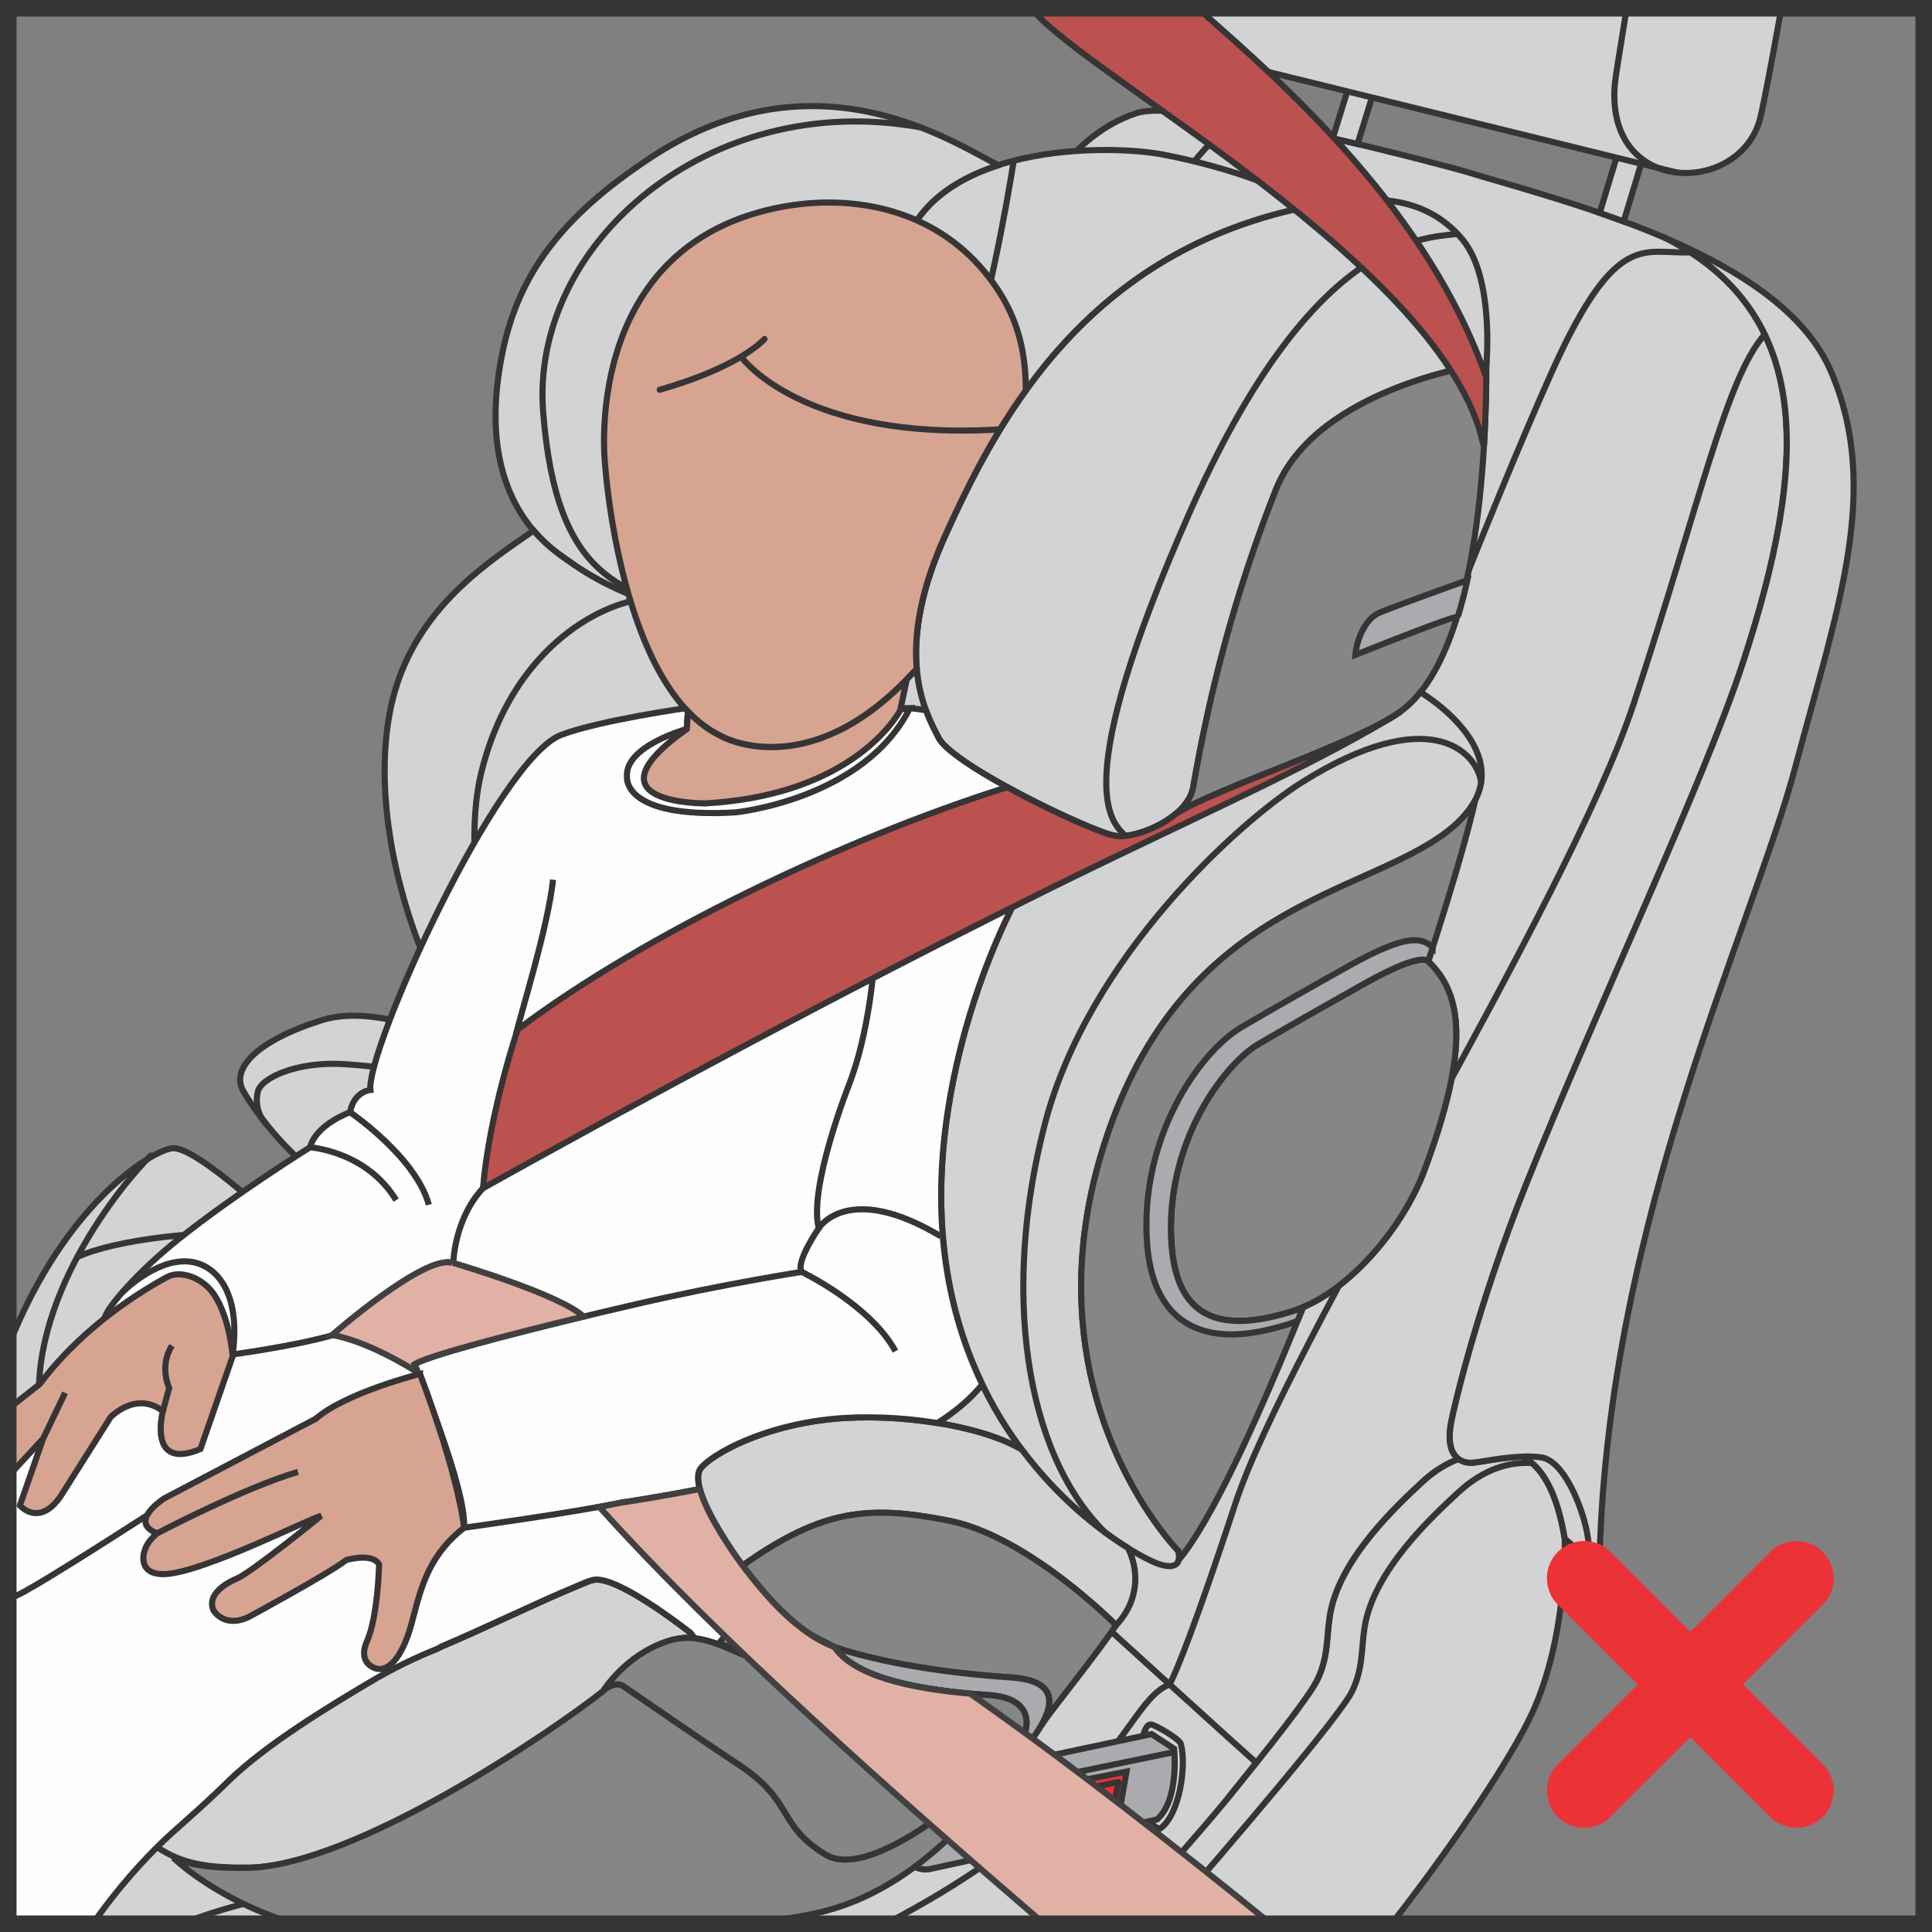 <?xml version="1.0" encoding="UTF-8"?>
<!DOCTYPE svg PUBLIC "-//W3C//DTD SVG 1.1//EN" "http://www.w3.org/Graphics/SVG/1.1/DTD/svg11.dtd">
<!-- Creator: CorelDRAW 2018 (64-Bit) -->
<svg xmlns="http://www.w3.org/2000/svg" xml:space="preserve" width="24.063mm" height="24.063mm" version="1.1" style="shape-rendering:geometricPrecision; text-rendering:geometricPrecision; image-rendering:optimizeQuality; fill-rule:evenodd; clip-rule:evenodd"
viewBox="0 0 584.66 584.66"
 xmlns:xlink="http://www.w3.org/1999/xlink">
 <rect x="0" y="0" width="584.66" height="584.66" fill="#808080" stroke="none"/>
 <defs>
  <style type="text/css">
   <![CDATA[
    .str5 {stroke:#373435;stroke-width:5.01;stroke-miterlimit:4}
    .str4 {stroke:#414041;stroke-width:1.85;stroke-miterlimit:4}
    .str2 {stroke:#373435;stroke-width:1.85;stroke-miterlimit:4}
    .str6 {stroke:#ED3237;stroke-width:22.55;stroke-linecap:round;stroke-miterlimit:4}
    .str0 {stroke:#373435;stroke-width:1.85;stroke-linecap:round;stroke-miterlimit:4}
    .str3 {stroke:#373435;stroke-width:1.85;stroke-linecap:round;stroke-linejoin:round;stroke-miterlimit:10}
    .str1 {stroke:#373435;stroke-width:1.85;stroke-linecap:round;stroke-linejoin:round;stroke-miterlimit:4}
    .fil1 {fill:none;fill-rule:nonzero}
    .fil7 {fill:#FEFEFE;fill-rule:nonzero}
    .fil8 {fill:#E6E7E8;fill-rule:nonzero}
    .fil0 {fill:#D2D3D5;fill-rule:nonzero}
    .fil2 {fill:#A9ABAE;fill-rule:nonzero}
    .fil4 {fill:#848688;fill-rule:nonzero}
    .fil5 {fill:#606062;fill-rule:nonzero}
    .fil6 {fill:#ED3237;fill-rule:nonzero}
    .fil3 {fill:#CF3034;fill-rule:nonzero}
    .fil11 {fill:#E2B1A5;fill-rule:nonzero}
    .fil10 {fill:#BC524F;fill-rule:nonzero}
    .fil9 {fill:#D7A492;fill-rule:nonzero}
   ]]>
  </style>
 </defs>
 <g id="Слой_x0020_1">
  <path class="fil0" d="M337.85 582.15c23.2,-26.62 57.21,-66.32 60.84,-73.88 3.36,-7.02 2.7,-12.87 3.77,-19.47 2.78,-17.08 20.47,-33.39 28.25,-40.61 3.45,-3.2 7.15,-5.32 10.67,-6.69 1.36,1.01 3.01,1.25 4.35,1.14 2.53,-0.22 8.98,-1.62 15.04,-1.83 0.03,0.02 0.05,0.03 0.08,0.04 0.47,0.24 0.93,0.52 1.36,0.81 0.09,0.07 0.18,0.13 0.27,0.2 0.44,0.31 0.85,0.63 1.25,0.98 0.04,0.03 0.08,0.08 0.11,0.1 0.38,0.34 0.74,0.69 1.08,1.06 0.08,0.08 0.15,0.15 0.21,0.22 0.36,0.39 0.69,0.8 1.02,1.22 0.08,0.09 0.14,0.19 0.21,0.28 0.32,0.43 0.63,0.87 0.93,1.32 0.01,0.02 0.02,0.02 0.03,0.04 0.3,0.46 0.58,0.95 0.86,1.44 0.06,0.1 0.12,0.2 0.17,0.32 0.27,0.47 0.52,0.96 0.75,1.46 0.05,0.1 0.09,0.2 0.15,0.3 0.21,0.47 0.43,0.94 0.63,1.43 0.02,0.05 0.05,0.11 0.08,0.17 0.21,0.52 0.41,1.04 0.6,1.57 0.04,0.11 0.09,0.23 0.12,0.34 0.19,0.52 0.36,1.04 0.53,1.56 0.02,0.09 0.04,0.16 0.07,0.25 0.15,0.48 0.3,0.97 0.44,1.46 0.02,0.08 0.04,0.16 0.07,0.23 0.15,0.52 0.27,1.04 0.4,1.55 0.02,0.1 0.05,0.21 0.08,0.32 0.13,0.52 0.25,1.02 0.36,1.51 0.01,0.05 0.02,0.09 0.02,0.15 0.1,0.47 0.21,0.94 0.3,1.39 0.01,0.09 0.02,0.16 0.04,0.25 0.09,0.46 0.18,0.92 0.27,1.36 0.02,0.09 0.03,0.18 0.04,0.27 0.09,0.44 0.16,0.86 0.23,1.28 0,0 0.9,29.42 -9.91,52.79 -6.13,13.24 -23.42,39.31 -42.51,63.68l-83.27 0z"/>
  <path class="fil1 str0" d="M337.85 582.15c23.2,-26.62 57.21,-66.32 60.84,-73.88 3.36,-7.02 2.7,-12.87 3.77,-19.47 2.78,-17.08 20.47,-33.39 28.25,-40.61 3.45,-3.2 7.15,-5.32 10.67,-6.69 1.36,1.01 3.01,1.25 4.35,1.14 2.53,-0.22 8.98,-1.62 15.04,-1.83 0.03,0.02 0.05,0.03 0.08,0.04 0.47,0.24 0.93,0.52 1.36,0.81 0.09,0.07 0.18,0.13 0.27,0.2 0.44,0.31 0.85,0.63 1.25,0.98 0.04,0.03 0.08,0.08 0.11,0.1 0.38,0.34 0.74,0.69 1.08,1.06 0.08,0.08 0.15,0.15 0.21,0.22 0.36,0.39 0.69,0.8 1.02,1.22 0.08,0.09 0.14,0.19 0.21,0.28 0.32,0.43 0.63,0.87 0.93,1.32 0.01,0.02 0.02,0.02 0.03,0.04 0.3,0.46 0.58,0.95 0.86,1.44 0.06,0.1 0.12,0.2 0.17,0.32 0.27,0.47 0.52,0.96 0.75,1.46 0.05,0.1 0.09,0.2 0.15,0.3 0.21,0.47 0.43,0.94 0.63,1.43 0.02,0.05 0.05,0.11 0.08,0.17 0.21,0.52 0.41,1.04 0.6,1.57 0.04,0.11 0.09,0.23 0.12,0.34 0.19,0.52 0.36,1.04 0.53,1.56 0.02,0.09 0.04,0.16 0.07,0.25 0.15,0.48 0.3,0.97 0.44,1.46 0.02,0.08 0.04,0.16 0.07,0.23 0.15,0.52 0.27,1.04 0.4,1.55 0.02,0.1 0.05,0.21 0.08,0.32 0.13,0.52 0.25,1.02 0.36,1.51 0.01,0.05 0.02,0.09 0.02,0.15 0.1,0.47 0.21,0.94 0.3,1.39 0.01,0.09 0.02,0.16 0.04,0.25 0.09,0.46 0.18,0.92 0.27,1.36 0.02,0.09 0.03,0.18 0.04,0.27 0.09,0.44 0.16,0.86 0.23,1.28 0,0 0.9,29.42 -9.91,52.79 -6.13,13.24 -23.42,39.31 -42.51,63.68"/>
  <path class="fil0" d="M266.3 166.68c29.22,-55.32 39.38,-119.55 77.37,-132.36 16.34,-5.51 99.09,17.38 99.09,17.38 15.81,4.82 39.23,10.95 60.79,20.15l1.05 0.45c9.81,5.12 17.39,11.29 23,18.49l-0.02 0.02c19.51,25.02 15.43,62.35 -0.28,110.15 -11.87,36.12 -44.29,104.44 -65.44,157.38 -14.9,37.27 -21.75,67.21 -22.65,71.74 -1.32,6.58 0.09,9.87 2.15,11.4 -3.52,1.38 -7.21,3.5 -10.66,6.7 -7.79,7.23 -25.48,23.52 -28.25,40.61 -1.08,6.6 -0.41,12.45 -3.78,19.47 -2.55,5.34 -15.24,21.38 -27.77,36.66l0 0c-6.23,-4.57 -148.54,-154.86 -148.54,-154.86 -7.3,-41.29 -2.83,-134.83 43.94,-223.38z"/>
  <path class="fil1 str0" d="M266.3 166.68c29.22,-55.32 39.38,-119.55 77.37,-132.36 16.34,-5.51 99.09,17.38 99.09,17.38 15.81,4.82 39.23,10.95 60.79,20.15l1.05 0.45c9.81,5.12 17.39,11.29 23,18.49l-0.02 0.02c19.51,25.02 15.43,62.35 -0.28,110.15 -11.87,36.12 -44.29,104.44 -65.44,157.38 -14.9,37.27 -21.75,67.21 -22.65,71.74 -1.32,6.58 0.09,9.87 2.15,11.4 -3.52,1.38 -7.21,3.5 -10.66,6.7 -7.79,7.23 -25.48,23.52 -28.25,40.61 -1.08,6.6 -0.41,12.45 -3.78,19.47 -2.55,5.34 -15.24,21.38 -27.77,36.66l0 0c-6.23,-4.57 -148.54,-154.86 -148.54,-154.86 -7.3,-41.29 -2.83,-134.83 43.94,-223.38z"/>
  <path class="fil0" d="M484.1 64.43l12.28 -40.48c2.74,0.24 5.53,0.01 8.23,-0.67l-13.26 43.74c-2.42,-0.9 -4.84,-1.76 -7.25,-2.59z"/>
  <path class="fil1 str0" d="M484.1 64.43l12.28 -40.48c2.74,0.24 5.53,0.01 8.23,-0.67l-13.26 43.74c-2.42,-0.9 -4.84,-1.76 -7.25,-2.59z"/>
  <path class="fil0" d="M403.32 41.84l11.7 -37.83 7.47 1.83 -11.67 37.73c-2.44,-0.58 -4.95,-1.16 -7.51,-1.74z"/>
  <path class="fil1 str0" d="M403.32 41.84l11.7 -37.83 7.47 1.83 -11.67 37.73c-2.44,-0.58 -4.95,-1.16 -7.51,-1.74z"/>
  <path class="fil0" d="M133.07 407.44c31.62,-3.33 71.31,-12.12 89.3,-17.37 0,0 151.76,138.22 157.78,143.32l-9.23 11.55 0 0c-7.38,9 -20.75,24.1 -32.52,37.23l-335.88 0 0 -180.11c44.43,-0.11 95.76,9.06 130.56,5.4z"/>
  <path class="fil1 str0" d="M133.07 407.44c31.62,-3.33 71.31,-12.12 89.3,-17.37 0,0 151.76,138.22 157.78,143.32l-9.23 11.55 0 0c-7.38,9 -20.75,24.1 -32.52,37.23m-335.88 -180.11c44.43,-0.11 95.76,9.06 130.56,5.4"/>
  <path class="fil0" d="M363.23 3.05c1.37,9.13 6.67,14.69 13.59,17l130.64 32.16c10.65,1.18 22.36,-4.86 25.23,-16.56 1.21,-4.93 3.75,-18.53 6.28,-32.6l-175.73 0z"/>
  <path class="fil1 str0" d="M363.23 3.05c1.37,9.13 6.67,14.69 13.59,17l130.64 32.16c10.65,1.18 22.36,-4.86 25.23,-16.56 1.21,-4.93 3.75,-18.53 6.28,-32.6"/>
  <path class="fil1 str1" d="M507.46 52.21c-10.65,-1.18 -20.21,-9.56 -18.8,-26.69 0.13,-1.59 1.68,-11.24 3.52,-22.47"/>
  <path class="fil1 str1" d="M462.66 442.71c-5.44,-0.15 -13.23,1.36 -21.43,8.98 -7.79,7.23 -25.47,23.52 -28.25,40.61 -1.08,6.6 -0.41,12.45 -3.78,19.46 -3.56,7.44 -36.31,45.71 -57.72,70.38"/>
  <path class="fil0" d="M504.61 72.31c43.91,22.89 42.94,67.11 22.71,128.66 -11.87,36.13 -44.29,104.43 -65.45,157.38 -14.89,37.27 -21.74,67.21 -22.64,71.74 -2.19,10.96 3.15,12.83 6.51,12.54 2.54,-0.22 8.99,-1.62 15.05,-1.83 8.67,4.51 11.48,17.48 12.75,24.88 2.12,1.74 10.43,9.23 10.54,5.26 2.79,-102.09 46.35,-190.5 59.21,-238.8 12.86,-48.31 26.07,-83.98 10.82,-119.67 -7.78,-18.18 -28.16,-31.06 -50.55,-40.61l1.05 0.45z"/>
  <path class="fil1 str0" d="M504.61 72.31c43.91,22.89 42.94,67.11 22.71,128.66 -11.87,36.13 -44.29,104.43 -65.45,157.38 -14.89,37.27 -21.74,67.21 -22.64,71.74 -2.19,10.96 3.15,12.83 6.51,12.54 2.54,-0.22 8.99,-1.62 15.05,-1.83 8.67,4.51 11.48,17.48 12.75,24.88 2.12,1.74 10.43,9.23 10.54,5.26 2.79,-102.09 46.35,-190.5 59.21,-238.8 12.86,-48.31 26.07,-83.98 10.82,-119.67 -7.78,-18.18 -28.16,-31.06 -50.55,-40.61l1.05 0.45z"/>
  <path class="fil1 str1" d="M534.05 101.19c-11.79,13.3 -19.44,50.67 -39.69,111.83 -20.25,61.16 -104.97,194.51 -120.54,242.04 -15.58,47.53 -19.88,54.66 -19.88,54.66"/>
  <path class="fil1 str1" d="M511.56 76.35c-13.85,0.73 -22.37,-7.42 -41.93,36.18 -38.19,85.12 -122.06,313.78 -136.44,378.35"/>
  <path class="fil1 str1" d="M478.06 469.36c2.07,-0.42 3.53,0.89 2.07,-6.27 -1.47,-7.16 -6.8,-21.02 -13.73,-22.06 -1.73,-0.26 -3.65,-0.31 -5.61,-0.24"/>
  <path class="fil1 str1" d="M377.56 37c-30.07,-3.54 -145.56,258.88 -140.76,366.21"/>
  <path class="fil1 str1" d="M353.93 509.72c-8.87,3.63 -12.2,16.99 -31.73,35.2 -13.31,12.4 -30.82,25.1 -54.08,37.22"/>
  <path class="fil1 str1" d="M333.19 490.89c-9.43,4.58 -8.97,31.66 -59.49,50.37 -68.27,25.27 -166.04,19.76 -218.59,40.89"/>
  <path class="fil1 str1" d="M236.8 403.21c-27.45,4.9 -38.17,29.36 -91.66,28.38 -46.17,-0.84 -98.97,-9.31 -142.63,-10.73"/>
  <path class="fil0" d="M346.11 524.59c0.66,-1.65 1.05,-2.68 2.13,-2.74 1.08,-0.05 8.69,4.39 9.09,5.83 1.79,6.45 -0.29,21.63 -6.3,25.71 -0.9,0.61 -8.71,-6.86 -8.71,-6.86 0,0 1.04,-15.09 3.78,-21.95z"/>
  <path class="fil1 str0" d="M346.11 524.59c0.66,-1.65 1.05,-2.68 2.13,-2.74 1.08,-0.05 8.69,4.39 9.09,5.83 1.79,6.45 -0.29,21.63 -6.3,25.71 -0.9,0.61 -8.71,-6.86 -8.71,-6.86 0,0 1.04,-15.09 3.78,-21.95z"/>
  <path class="fil2" d="M301.79 534.7l46.7 -9.94 6.82 4.45c0,0 1.68,15.47 -5.18,21.4l-68.82 15.02c-3.69,0.59 -6.26,-1.76 -8.64,-2.72 -2.36,-0.94 -5.93,-20.59 -5.93,-20.59l35.06 -7.62z"/>
  <path class="fil1 str0" d="M301.79 534.7l46.7 -9.94 6.82 4.45c0,0 1.68,15.47 -5.18,21.4l-68.82 15.02c-3.69,0.59 -6.26,-1.76 -8.64,-2.72 -2.36,-0.94 -5.93,-20.59 -5.93,-20.59l35.06 -7.62z"/>
  <line class="fil1 str0" x1="355.21" y1="530.24" x2="280.09" y2= "545.71" />
  <path class="fil0" d="M2.51 407.51c16.94,-43.12 42.97,-59.01 49.47,-60.01 7.36,-1.14 35.02,25.54 35.02,25.54 15.12,-0.23 68.63,9.26 68.63,9.26 3.31,-3.2 11.17,-23.78 1.99,-31.08 -9.19,-7.29 -29.92,9.21 -46.38,9.56 -16.44,0.34 -33.89,-23.94 -37.65,-30.64 -3.76,-6.71 3.99,-15.17 23.87,-21.43 19.87,-6.26 50.46,11.38 50.46,11.38l0.01 0.01c8.37,11.84 15.87,21 15.87,21 9.62,19.28 31.51,68.28 90.51,88.09 1.08,-0.09 2.17,-0.16 3.28,-0.21 -1.59,0.09 -3.17,0.19 -4.7,0.34 -21.12,2.1 -35.84,10.43 -39.62,14.64 -5.37,6 12.45,29.71 12.45,29.71 4.87,6.39 11.92,15.14 20.39,20.78l0 0c-0.19,0.31 -0.38,0.63 -0.57,0.97 -0.18,0.31 -0.37,0.62 -0.57,0.94 -0.02,0.03 -0.04,0.07 -0.07,0.1 -0.18,0.28 -0.37,0.57 -0.57,0.86 -0.04,0.06 -0.08,0.11 -0.12,0.17 -0.22,0.31 -0.46,0.62 -0.72,0.93 -0.05,0.05 -0.1,0.1 -0.16,0.16 -0.25,0.28 -0.51,0.56 -0.8,0.82 -0.04,0.03 -0.07,0.07 -0.1,0.1 -0.32,0.28 -0.66,0.55 -1.03,0.8 -0.08,0.06 -0.16,0.11 -0.25,0.17 -0.39,0.26 -0.8,0.5 -1.24,0.72 -0.02,0 -0.03,0.01 -0.04,0.02 -0.44,0.21 -0.92,0.38 -1.41,0.54 -1.33,0.43 -2.88,0.69 -4.77,0.7 -9.37,0.04 -18.15,-10.12 -30.84,-5.88 -12.68,4.24 -19.26,14.92 -19.26,14.92l-0.15 0.2c-14.86,11.82 -75.24,53.07 -107.98,53.47 -22.88,0.28 -31,-3.88 -50.39,-31.44 -3.3,-4.69 -14.41,-20.17 -22.57,-40.74l0 -85.48z"/>
  <path class="fil1 str0" d="M2.51 407.51c16.94,-43.12 42.97,-59.01 49.47,-60.01 7.36,-1.14 35.02,25.54 35.02,25.54 15.12,-0.23 68.63,9.26 68.63,9.26 3.31,-3.2 11.17,-23.78 1.99,-31.08 -9.19,-7.29 -29.92,9.21 -46.38,9.56 -16.44,0.34 -33.89,-23.94 -37.65,-30.64 -3.76,-6.71 3.99,-15.17 23.87,-21.43 19.87,-6.26 50.46,11.38 50.46,11.38l0.01 0.01c8.37,11.84 15.87,21 15.87,21 9.62,19.28 31.51,68.28 90.51,88.09 1.08,-0.09 2.17,-0.16 3.28,-0.21 -1.59,0.09 -3.17,0.19 -4.7,0.34 -21.12,2.1 -35.84,10.43 -39.62,14.64 -5.37,6 12.45,29.71 12.45,29.71 4.87,6.39 11.92,15.14 20.39,20.78l0 0c-0.19,0.31 -0.38,0.63 -0.57,0.97 -0.18,0.31 -0.37,0.62 -0.57,0.94 -0.02,0.03 -0.04,0.07 -0.07,0.1 -0.18,0.28 -0.37,0.57 -0.57,0.86 -0.04,0.06 -0.08,0.11 -0.12,0.17 -0.22,0.31 -0.46,0.62 -0.72,0.93 -0.05,0.05 -0.1,0.1 -0.16,0.16 -0.25,0.28 -0.51,0.56 -0.8,0.82 -0.04,0.03 -0.07,0.07 -0.1,0.1 -0.32,0.28 -0.66,0.55 -1.03,0.8 -0.08,0.06 -0.16,0.11 -0.25,0.17 -0.39,0.26 -0.8,0.5 -1.24,0.72 -0.02,0 -0.03,0.01 -0.04,0.02 -0.44,0.21 -0.92,0.38 -1.41,0.54 -1.33,0.43 -2.88,0.69 -4.77,0.7 -9.37,0.04 -18.15,-10.12 -30.84,-5.88 -12.68,4.24 -19.26,14.92 -19.26,14.92l-0.15 0.2c-14.86,11.82 -75.24,53.07 -107.98,53.47 -22.88,0.28 -31,-3.88 -50.39,-31.44 -3.3,-4.69 -14.41,-20.17 -22.57,-40.74"/>
  <path class="fil0" d="M201.64 284.64c16.91,-31.27 33.76,-76.49 35.96,-95.35 9.45,0.23 17.88,-0.51 24.23,-1.87l0 -0.01c0,0 0,-0.01 0,-0.01 0.26,0.45 0.69,0.83 1.4,1.05 2.38,0.72 9.92,2.12 14.32,2.9 -1.64,16.42 3.52,26.34 6.52,31.99 3.22,6.06 25.81,18.15 40.83,24.87 0,0 0,-0.01 -0.01,0 -8.79,4.72 -30.76,41.92 -37.89,86.99 -7.57,47.94 5.79,81.48 22.23,103.5l-0.01 0c-12.14,-7.24 -36.72,-11.02 -55.94,-9.41 -59,-19.82 -80.88,-68.81 -90.5,-88.09 0,0 19.52,-20.84 38.84,-56.56z"/>
  <path class="fil1 str0" d="M201.64 284.64c16.91,-31.27 33.76,-76.49 35.96,-95.35 9.45,0.23 17.88,-0.51 24.23,-1.87l0 -0.01c0,0 0,-0.01 0,-0.01 0.26,0.45 0.69,0.83 1.4,1.05 2.38,0.72 9.92,2.12 14.32,2.9 -1.64,16.42 3.52,26.34 6.52,31.99 3.22,6.06 25.81,18.15 40.83,24.87 0,0 0,-0.01 -0.01,0 -8.79,4.72 -30.76,41.92 -37.89,86.99 -7.57,47.94 5.79,81.48 22.23,103.5l-0.01 0c-12.14,-7.24 -36.72,-11.02 -55.94,-9.41 -59,-19.82 -80.88,-68.81 -90.5,-88.09 0,0 19.52,-20.84 38.84,-56.56z"/>
  <path class="fil3" d="M157.62 351.22c9.18,7.3 1.33,27.87 -1.99,31.08 0,0 -4.5,-0.8 -11.24,-1.93 0,0 3.21,-3.92 0.43,-5.55 -4.66,-2.73 -26.5,-6.69 -32.31,-8.89 -5.81,-2.19 -8.36,-6.41 -8.36,-6.41l0.01 0c2.36,0.83 4.73,1.3 7.09,1.25 16.45,-0.34 37.18,-16.85 46.37,-9.55z"/>
  <path class="fil1 str0" d="M157.62 351.22c9.18,7.3 1.33,27.87 -1.99,31.08 0,0 -4.5,-0.8 -11.24,-1.93 0,0 3.21,-3.92 0.43,-5.55 -4.66,-2.73 -26.5,-6.69 -32.31,-8.89 -5.81,-2.19 -8.36,-6.41 -8.36,-6.41l0.01 0c2.36,0.83 4.73,1.3 7.09,1.25 16.45,-0.34 37.18,-16.85 46.37,-9.55z"/>
  <path class="fil4" d="M74.47 565.27c32.96,-0.4 93.94,-42.22 108.27,-53.7l-0.14 0.03c0.21,-0.19 0.44,-0.35 0.65,-0.51 0,0 0,0 0,0 0,0 0,0 0,0 0.26,-0.19 0.51,-0.36 0.76,-0.52 0.02,0 0.02,-0.01 0.03,-0.02 0.26,-0.15 0.51,-0.27 0.75,-0.38 0.02,-0.01 0.02,-0.01 0.03,-0.02 0.25,-0.1 0.49,-0.19 0.73,-0.26 0.01,0 0.01,-0.01 0.02,-0.01 0.24,-0.06 0.48,-0.11 0.71,-0.15l0 0 0 0c0.83,-0.1 1.58,0.03 2.19,0.38 0,0 0.1,0.08 0.29,0.2l0.39 0.27c4.09,2.82 25.53,17.6 34.07,23.18 17.38,11.38 11.59,18.25 26.6,27.43 7.86,4.81 22.03,-2.47 34.56,-11.65 -0.2,0.15 -0.4,0.31 -0.61,0.46 0,0 7.9,-0.87 16.06,-7.75l0.09 -0.11c3.76,-4.47 6.55,-8.23 8.28,-10.45 -6.36,8.14 -26.43,37.96 -57.93,46.48 -4.85,1.31 -12.76,2.68 -22.6,3.95l-138.39 0c-0.83,-0.23 -1.65,-0.46 -2.42,-0.7 -12.76,-4.01 -26.02,-11.5 -34.39,-19.18 6.09,2.51 12.87,3.11 22,3z"/>
  <path class="fil1 str0" d="M74.47 565.27c32.96,-0.4 93.94,-42.22 108.27,-53.7l-0.14 0.03c0.21,-0.19 0.44,-0.35 0.65,-0.51 0,0 0,0 0,0 0,0 0,0 0,0 0.26,-0.19 0.51,-0.36 0.76,-0.52 0.02,0 0.02,-0.01 0.03,-0.02 0.26,-0.15 0.51,-0.27 0.75,-0.38 0.02,-0.01 0.02,-0.01 0.03,-0.02 0.25,-0.1 0.49,-0.19 0.73,-0.26 0.01,0 0.01,-0.01 0.02,-0.01 0.24,-0.06 0.48,-0.11 0.71,-0.15l0 0 0 0c0.83,-0.1 1.58,0.03 2.19,0.38 0,0 0.1,0.08 0.29,0.2l0.39 0.27c4.09,2.82 25.53,17.6 34.07,23.18 17.38,11.38 11.59,18.25 26.6,27.43 7.86,4.81 22.03,-2.47 34.56,-11.65 -0.2,0.15 -0.4,0.31 -0.61,0.46 0,0 7.9,-0.87 16.06,-7.75l0.09 -0.11c3.76,-4.47 6.55,-8.23 8.28,-10.45 -6.36,8.14 -26.43,37.96 -57.93,46.48 -4.85,1.31 -12.76,2.68 -22.6,3.95m-138.39 0c-0.83,-0.23 -1.65,-0.46 -2.42,-0.7 -12.76,-4.01 -26.02,-11.5 -34.39,-19.18 6.09,2.51 12.87,3.11 22,3"/>
  <path class="fil0" d="M449.82 109.98c0,0 -51.36,6.94 -63.74,38.29 -12.38,31.35 -20.01,61.14 -25.01,90.01 -1.58,9.07 -16.77,15.64 -23.55,14.67 -6.79,-0.98 -48.95,-21.15 -53.44,-29.6 -4.48,-8.45 -13.85,-26.44 2.05,-61.47 15.89,-35.05 43.56,-88.62 115.28,-100.41 17.8,-2.92 31.7,-0.45 41.24,11.1 9.54,11.55 7.18,37.42 7.18,37.42z"/>
  <path class="fil1 str0" d="M449.82 109.98c0,0 -51.36,6.94 -63.74,38.29 -12.38,31.35 -20.01,61.14 -25.01,90.01 -1.58,9.07 -16.77,15.64 -23.55,14.67 -6.79,-0.98 -48.95,-21.15 -53.44,-29.6 -4.48,-8.45 -13.85,-26.44 2.05,-61.47 15.89,-35.05 43.56,-88.62 115.28,-100.41 17.8,-2.92 31.7,-0.45 41.24,11.1 9.54,11.55 7.18,37.42 7.18,37.42z"/>
  <path class="fil4" d="M361.07 238.28c5.01,-28.87 12.63,-58.66 25.01,-90 12.38,-31.35 63.74,-38.3 63.74,-38.3 -0.19,10.06 0.68,86.84 -26.44,105.69 -13.82,9.61 -54.41,22.53 -67.42,30.51l0 0c2.64,-2.25 4.6,-4.94 5.12,-7.89z"/>
  <path class="fil1 str0" d="M361.07 238.28c5.01,-28.87 12.63,-58.66 25.01,-90 12.38,-31.35 63.74,-38.3 63.74,-38.3 -0.19,10.06 0.68,86.84 -26.44,105.69 -13.82,9.61 -54.41,22.53 -67.42,30.51l0 0c2.64,-2.25 4.6,-4.94 5.12,-7.89z"/>
  <path class="fil0" d="M287.01 335.2c7.11,-45.09 29.09,-82.27 37.89,-87 5.94,2.65 10.7,4.47 12.62,4.75 4.57,0.65 12.96,-2.12 18.43,-6.78 13.02,-7.98 53.61,-20.9 67.42,-30.51 2.37,-1.65 4.52,-3.74 6.48,-6.18l0.01 0c0,0 33.67,19.78 10.23,40.4 -23.43,20.61 -78.3,21.25 -103.49,89.33 -29.59,79.95 19.99,130.12 19.99,130.12 0,0 2.13,6.83 -6.23,3.87 -8.37,-2.96 -78.66,-41.05 -63.35,-138z"/>
  <path class="fil1 str0" d="M287.01 335.2c7.11,-45.09 29.09,-82.27 37.89,-87 5.94,2.65 10.7,4.47 12.62,4.75 4.57,0.65 12.96,-2.12 18.43,-6.78 13.02,-7.98 53.61,-20.9 67.42,-30.51 2.37,-1.65 4.52,-3.74 6.48,-6.18l0.01 0c0,0 33.67,19.78 10.23,40.4 -23.43,20.61 -78.3,21.25 -103.49,89.33 -29.59,79.95 19.99,130.12 19.99,130.12 0,0 2.13,6.83 -6.23,3.87 -8.37,-2.96 -78.66,-41.05 -63.35,-138z"/>
  <path class="fil0" d="M212.28 444.06c3.78,-4.22 18.5,-12.55 39.62,-14.64 19.41,-1.93 44.91,1.86 57.34,9.28l0.01 0c11.13,14.9 23.67,24.53 32.11,29.77l0 0c2.98,5.94 3.94,15.24 -3.61,23.36 0,0 -26.55,-26.93 -50.68,-31.65 -24.13,-4.72 -38.11,-3.57 -62.34,13.59 0,0 -17.82,-23.71 -12.45,-29.71z"/>
  <path class="fil1 str0" d="M212.28 444.06c3.78,-4.22 18.5,-12.55 39.62,-14.64 19.41,-1.93 44.91,1.86 57.34,9.28l0.01 0c11.13,14.9 23.67,24.53 32.11,29.77l0 0c2.98,5.94 3.94,15.24 -3.61,23.36 0,0 -26.55,-26.93 -50.68,-31.65 -24.13,-4.72 -38.11,-3.57 -62.34,13.59 0,0 -17.82,-23.71 -12.45,-29.71z"/>
  <path class="fil0" d="M262.63 182.66c0,0 5.13,-17.79 7.83,-27.42 8.47,-30.23 -7.77,-42.48 2.66,-79.19 9.28,-32.66 61.82,-32.53 78.87,-29.26 16.3,3.12 33.58,8.68 45.22,15.43 -68.63,13.15 -95.52,65.31 -111.1,99.66 -5.27,11.62 -7.75,21.34 -8.57,29.47 -4.41,-0.78 -11.93,-2.18 -14.32,-2.9 -3.45,-1.04 -0.59,-5.79 -0.59,-5.79z"/>
  <path class="fil1 str0" d="M262.63 182.66c0,0 5.13,-17.79 7.83,-27.42 8.47,-30.23 -7.77,-42.48 2.66,-79.19 9.28,-32.66 61.82,-32.53 78.87,-29.26 16.3,3.12 33.58,8.68 45.22,15.43 -68.63,13.15 -95.52,65.31 -111.1,99.66 -5.27,11.62 -7.75,21.34 -8.57,29.47 -4.41,-0.78 -11.93,-2.18 -14.32,-2.9 -3.45,-1.04 -0.59,-5.79 -0.59,-5.79z"/>
  <path class="fil0" d="M196.71 47.82c11.5,-7.6 22.54,-11.96 32.91,-14.08 34.24,-7.02 61.05,10.39 72.48,16.25l0 0.01c-13.41,4.33 -25.06,12.26 -28.97,26.05 -10.43,36.71 5.8,48.96 -2.67,79.19 -2.7,9.63 -7.83,27.42 -7.83,27.42 0,0 -1.79,3 -0.8,4.75l-0.01 0.01c-20.36,4.35 -62.21,2.36 -89.75,-17.65 -4.77,-3.46 -29.25,-17.72 -20.05,-62.91 4.84,-23.81 17.85,-41.31 44.69,-59.03z"/>
  <path class="fil1 str0" d="M196.71 47.82c11.5,-7.6 22.54,-11.96 32.91,-14.08 34.24,-7.02 61.05,10.39 72.48,16.25l0 0.01c-13.41,4.33 -25.06,12.26 -28.97,26.05 -10.43,36.71 5.8,48.96 -2.67,79.19 -2.7,9.63 -7.83,27.42 -7.83,27.42 0,0 -1.79,3 -0.8,4.75l-0.01 0.01c-20.36,4.35 -62.21,2.36 -89.75,-17.65 -4.77,-3.46 -29.25,-17.72 -20.05,-62.91 4.84,-23.81 17.85,-41.31 44.69,-59.03z"/>
  <path class="fil0" d="M120 207.52c7.99,-24.87 28.27,-37.76 41.48,-46.95 4.43,5.19 8.85,7.92 10.6,9.2 18.95,13.76 44.68,19 65.53,19.52 -2.21,18.86 -19.05,64.07 -35.96,95.35 -19.31,35.72 -38.84,56.56 -38.84,56.56 0,0 -28.2,-34.41 -36.31,-56.19 -11.11,-29.82 -12.7,-58.15 -6.49,-77.49z"/>
  <path class="fil1 str0" d="M120 207.52c7.99,-24.87 28.27,-37.76 41.48,-46.95 4.43,5.19 8.85,7.92 10.6,9.2 18.95,13.76 44.68,19 65.53,19.52 -2.21,18.86 -19.05,64.07 -35.96,95.35 -19.31,35.72 -38.84,56.56 -38.84,56.56 0,0 -28.2,-34.41 -36.31,-56.19 -11.11,-29.82 -12.7,-58.15 -6.49,-77.49z"/>
  <path class="fil1 str1" d="M441.06 70.79c-11.29,1.28 -44.46,1.45 -81.16,84.52 -36.7,83.07 -23.61,93.28 -19.35,97.65"/>
  <path class="fil1 str1" d="M306.77 48.64c-2.24,14.13 -7.9,45.86 -16.15,69.98 -11.74,34.33 -26.37,61.46 -23.55,70.74"/>
  <path class="fil1 str0" d="M278.6 38.55c-64.06,-11.66 -118.28,35.32 -114.22,86.31 4.06,50.98 23.86,54.08 50.51,62.07"/>
  <path class="fil1 str0" d="M196.23 180.99c-15.95,1.53 -41.33,16.36 -50.41,52.1 -8.38,33.02 8.44,85.12 17.94,107.04"/>
  <path class="fil1 str0" d="M448.22 236.7c-1.46,-9.6 -16.05,-23.9 -54.13,-0.02 -19.04,11.95 -64.67,53.01 -77.81,103.15 -13.15,50.15 -6.42,99.7 18.17,123.95"/>
  <path class="fil5" d="M432.22 290.91c-1.97,-1.89 -10.38,1.73 -18.75,6.41 -8.39,4.69 -22.26,12.52 -32.69,18.65 -10.16,5.97 -28.57,29.88 -26.25,60.92 1.89,25.22 18.73,25.37 35.96,20.13 16.79,-5.11 33.81,-24.73 40.6,-42.98 13.77,-36.99 11.47,-53.2 1.12,-63.12z"/>
  <path class="fil1 str0" d="M432.22 290.91c-1.97,-1.89 -10.38,1.73 -18.75,6.41 -8.39,4.69 -22.26,12.52 -32.69,18.65 -10.16,5.97 -28.57,29.88 -26.25,60.92 1.89,25.22 18.73,25.37 35.96,20.13 16.79,-5.11 33.81,-24.73 40.6,-42.98 13.77,-36.99 11.47,-53.2 1.12,-63.12z"/>
  <path class="fil4" d="M432.22 290.91c-1.97,-1.89 -10.38,1.73 -18.75,6.41 -8.39,4.69 -22.26,12.52 -32.69,18.65 -10.16,5.97 -28.57,29.88 -26.25,60.92 1.89,25.22 18.73,25.37 35.96,20.13 16.79,-5.11 33.81,-24.73 40.6,-42.98 13.77,-36.99 11.47,-53.2 1.12,-63.12z"/>
  <path class="fil1 str0" d="M432.22 290.91c-1.97,-1.89 -10.38,1.73 -18.75,6.41 -8.39,4.69 -22.26,12.52 -32.69,18.65 -10.16,5.97 -28.57,29.88 -26.25,60.92 1.89,25.22 18.73,25.37 35.96,20.13 16.79,-5.11 33.81,-24.73 40.6,-42.98 13.77,-36.99 11.47,-53.2 1.12,-63.12z"/>
  <path class="fil4" d="M356.59 469.34c0,0 -49.58,-50.17 -19.99,-130.11 25.19,-68.09 80.06,-68.73 103.49,-89.34 2.98,-2.63 5.04,-5.24 6.36,-7.8l0 0c-2.38,10.62 -7.51,28.09 -14.23,48.82 -1.98,-1.89 -10.38,1.73 -18.76,6.41 -8.38,4.69 -22.25,12.52 -32.69,18.65 -10.15,5.96 -28.57,29.89 -26.24,60.93 1.9,25.21 18.72,25.37 35.96,20.12 1.29,-0.39 2.56,-0.87 3.85,-1.42 -14.17,35.21 -28.14,65.25 -37.62,76.45l-0.01 -0.01c0.31,-1.27 -0.12,-2.69 -0.12,-2.69z"/>
  <path class="fil1 str0" d="M356.59 469.34c0,0 -49.58,-50.17 -19.99,-130.11 25.19,-68.09 80.06,-68.73 103.49,-89.34 2.98,-2.63 5.04,-5.24 6.36,-7.8l0 0c-2.38,10.62 -7.51,28.09 -14.23,48.82 -1.98,-1.89 -10.38,1.73 -18.76,6.41 -8.38,4.69 -22.25,12.52 -32.69,18.65 -10.15,5.96 -28.57,29.89 -26.24,60.93 1.9,25.21 18.72,25.37 35.96,20.12 1.29,-0.39 2.56,-0.87 3.85,-1.42 -14.17,35.21 -28.14,65.25 -37.62,76.45l-0.01 -0.01c0.31,-1.27 -0.12,-2.69 -0.12,-2.69z"/>
  <path class="fil2" d="M433.56 286.73c-0.44,1.38 -0.89,2.77 -1.34,4.17 -1.98,-1.88 -10.38,1.73 -18.76,6.42 -8.38,4.69 -22.25,12.52 -32.69,18.65 -10.15,5.96 -28.57,29.88 -26.24,60.92 1.9,25.21 18.72,25.37 35.96,20.13 1.29,-0.39 2.56,-0.87 3.85,-1.43 -0.56,1.4 -1.12,2.78 -1.68,4.16l0 -0.01c-1.05,0.42 -2.1,0.79 -3.16,1.11 -4.74,1.45 -8.9,2.34 -12.72,2.74 -8.44,0.86 -15.26,-0.82 -20.25,-5 -5.48,-4.58 -8.63,-12.06 -9.39,-22.23 -2.39,-31.84 15.69,-57.96 28.67,-65.58 9.95,-5.85 23.46,-13.49 32.79,-18.7 8.17,-4.57 14.31,-7.08 18.26,-7.49 2.67,-0.27 4.81,0.34 6.36,1.82 0.11,0.12 0.23,0.23 0.34,0.34z"/>
  <path class="fil1 str0" d="M433.56 286.73c-0.44,1.38 -0.89,2.77 -1.34,4.17 -1.98,-1.88 -10.38,1.73 -18.76,6.42 -8.38,4.69 -22.25,12.52 -32.69,18.65 -10.15,5.96 -28.57,29.88 -26.24,60.92 1.9,25.21 18.72,25.37 35.96,20.13 1.29,-0.39 2.56,-0.87 3.85,-1.43 -0.56,1.4 -1.12,2.78 -1.68,4.16l0 -0.01c-1.05,0.42 -2.1,0.79 -3.16,1.11 -4.74,1.45 -8.9,2.34 -12.72,2.74 -8.44,0.86 -15.26,-0.82 -20.25,-5 -5.48,-4.58 -8.63,-12.06 -9.39,-22.23 -2.39,-31.84 15.69,-57.96 28.67,-65.58 9.95,-5.85 23.46,-13.49 32.79,-18.7 8.17,-4.57 14.31,-7.08 18.26,-7.49 2.67,-0.27 4.81,0.34 6.36,1.82 0.11,0.12 0.23,0.23 0.34,0.34l0 0z"/>
  <path class="fil4" d="M315.06 522.16c2.87,-4.37 16.32,-20.86 22.69,-30.33 0,0 -26.55,-26.94 -50.68,-31.66 -24.13,-4.71 -38.11,-3.57 -62.34,13.6 6.45,8.44 16.7,21.04 29.01,25.07 12.31,4.02 31.01,7.39 52,8.76 14.07,0.92 13.26,7.78 9.27,14.65l0.05 -0.09z"/>
  <path class="fil1 str0" d="M315.06 522.16c2.87,-4.37 16.32,-20.86 22.69,-30.33 0,0 -26.55,-26.94 -50.68,-31.66 -24.13,-4.71 -38.11,-3.57 -62.34,13.6 6.45,8.44 16.7,21.04 29.01,25.07 12.31,4.02 31.01,7.39 52,8.76 14.07,0.92 13.26,7.78 9.27,14.65l0.05 -0.09z"/>
  <path class="fil2" d="M299.84 542.28c-8.16,6.87 -16.06,7.75 -16.06,7.75 11.63,-8.43 21.98,-18.6 24.78,-22.5 3.03,-4.23 4.74,-13.65 -9.32,-14.56 -21,-1.37 -40.26,-5.04 -46.75,-14.56 0.41,0.16 0.82,0.3 1.23,0.44 12.31,4.02 31.01,7.39 52.01,8.76 14.06,0.92 13.25,7.78 9.26,14.66l0.05 -0.09 -0.05 0.09c-1.96,3.38 -4.7,6.78 -6.79,9.46 -1.74,2.23 -4.52,5.98 -8.29,10.46l-0.09 0.1z"/>
  <path class="fil1 str0" d="M299.84 542.28c-8.16,6.87 -16.06,7.75 -16.06,7.75 11.63,-8.43 21.98,-18.6 24.78,-22.5 3.03,-4.23 4.74,-13.65 -9.32,-14.56 -21,-1.37 -40.26,-5.04 -46.75,-14.56 0.41,0.16 0.82,0.3 1.23,0.44 12.31,4.02 31.01,7.39 52.01,8.76 14.06,0.92 13.25,7.78 9.26,14.66l0.05 -0.09 -0.05 0.09c-1.96,3.38 -4.7,6.78 -6.79,9.46 -1.74,2.23 -4.52,5.98 -8.29,10.46l-0.09 0.1z"/>
  <path class="fil4 str0" d="M245.12 494.55c-1.79,3.01 -4.03,7.97 -12.41,8.02 -9.38,0.04 -18.15,-10.12 -30.84,-5.88 -12.69,4.23 -19.27,14.92 -19.27,14.92 2.26,-1.96 4.44,-2.31 5.88,-1.47 0,0 25.3,17.46 34.77,23.66 17.37,11.37 11.58,18.24 26.59,27.42 15.01,9.18 52.96,-25.64 58.73,-33.69 3.03,-4.23 4.74,-13.65 -9.33,-14.56 -20.99,-1.37 -40.25,-5.04 -46.74,-14.56l-7.38 -3.86z"/>
  <path class="fil3 str0" d="M252.49 498.41c0,0 0,0 0,0 5.41,7.93 19.68,11.79 36.44,13.66l0 0c0,0 -37.38,1.51 -51.66,-10.14 4.75,-1.43 6.43,-5.01 7.84,-7.38l0.01 0c2.26,1.49 4.61,2.78 7.05,3.74l0.32 0.12z"/>
  <path class="fil1 str0" d="M211.24 495.89c0,0 -22.85,-18.48 -31.06,-17.85 -1.66,0.13 -4.32,1.44 -6.2,2.21 -22.19,9.13 -63.87,31.57 -83.68,30.18 -41.61,-2.94 -71.98,-34.38 -78.06,-81.44 -4.56,-35.22 24.73,-70.87 33.38,-79.28"/>
  <path class="fil2" d="M133.23 498.45c15.02,-6.39 30.12,-13.83 40.74,-18.19 0.99,-0.41 2.19,-0.96 3.34,-1.41 0,0 -2.66,-8.8 -3.51,-10.5 -0.92,-1.82 -2.56,-0.73 -3.92,-0.19 -2.96,1.19 -38.36,16.99 -38.63,17.11 -1.4,0.66 -0.54,3.36 -0.4,4.01 0.15,0.64 2.04,7.83 2.37,9.17z"/>
  <path class="fil1 str0" d="M133.23 498.45c15.02,-6.39 30.12,-13.83 40.74,-18.19 0.99,-0.41 2.19,-0.96 3.34,-1.41 0,0 -2.66,-8.8 -3.51,-10.5 -0.92,-1.82 -2.56,-0.73 -3.92,-0.19 -2.96,1.19 -38.36,16.99 -38.63,17.11 -1.4,0.66 -0.54,3.36 -0.4,4.01 0.15,0.64 2.04,7.83 2.37,9.17l0 0z"/>
  <path class="fil1 str0" d="M85.99 373.13c-24.22,-1.29 -51.31,2.01 -62.62,7.29"/>
  <path class="fil1 str0" d="M155.63 382.3c2.81,0.74 13.5,3.49 26.1,10.71 19.03,10.89 42.84,28.72 53.85,39.45"/>
  <path class="fil1 str0" d="M154.91 331.11c-6.87,-2.25 -30.99,-7.94 -51.16,-9.1 -13.66,-0.79 -24.88,4.07 -25.78,8.51 -1.26,6.18 2.65,9.68 2.65,9.68"/>
  <polygon class="fil6" points="338.35,550.55 324.91,553.25 327.09,538.83 340.92,536.11 "/>
  <polygon class="fil1 str0" points="338.35,550.55 324.91,553.25 327.09,538.83 340.92,536.11 "/>
  <line class="fil1 str0" x1="336.77" y1="548.45" x2="329.11" y2= "550.08" />
  <line class="fil1 str0" x1="338.41" y1="539.28" x2="336.77" y2= "548.45" />
  <line class="fil1 str0" x1="330.52" y1="540.92" x2="338.41" y2= "539.27" />
  <line class="fil1 str0" x1="330.52" y1="540.92" x2="329.11" y2= "550.07" />
  <path class="fil2" d="M441.21 186.51c-4.01,1.03 -16.6,5.91 -31.05,11.67 0.35,-3.97 2.57,-10.79 7.41,-12.82 4.49,-1.89 23.76,-8.8 26.49,-9.79 -0.82,3.75 -1.77,7.42 -2.85,10.95z"/>
  <path class="fil1 str0" d="M441.21 186.51c-4.01,1.03 -16.6,5.91 -31.05,11.67 0.35,-3.97 2.57,-10.79 7.41,-12.82 4.49,-1.89 23.76,-8.8 26.49,-9.79 -0.82,3.75 -1.77,7.42 -2.85,10.95z"/>
  <path class="fil7" d="M284.07 223.34c-1.14,-2.14 -2.59,-4.9 -3.87,-8.4 -2.42,-0.42 -5.5,-0.81 -7.46,-0.56 0,0 -12.73,26.1 -59.28,28.72 0,0 -37.84,0.34 -5.65,-22.5l0.43 -6.4c0,0 -26.36,3.67 -38.35,8.17 -19.29,7.24 -59.13,95.26 -57.8,107.48 0,0 -5.01,0.39 -6.15,6.73 0,0 -10.22,3.6 -12.12,10.61 0,0 -22.67,14.12 -39.78,27.8 -13,10.37 -21.4,20.64 -22.19,23.36l-5.61 11.52 -23.74 20.81 0 151.46 25.61 0c5.33,-7.62 11.76,-15.53 19.43,-23.18 5.5,-5.48 12,-10.55 21.3,-19.69 11.7,-11.5 31.41,-23.25 42.63,-29.96 7.35,-4.39 14.43,-7.78 21,-10.4l1.04 -0.61c14.92,-6.37 29.88,-13.72 40.43,-18.05 1.89,-0.78 4.53,-2.09 6.21,-2.22 6.64,-0.52 22.89,11.51 28.83,16.1l1.18 1.61c2.51,0.27 4.88,0.96 7.15,1.82l5.36 -6.25 -2.75 -23.02c0,0 -0.6,-0.77 -0.63,-2.43 -4.74,-7.47 -10.39,-18.07 -7.04,-21.81 3.77,-4.22 18.49,-12.55 39.62,-14.64 9.87,-0.98 21.32,-0.48 31.82,1.22 4.15,-2.61 9.48,-6.57 13.56,-11.68 -10.04,-20.85 -15.86,-48.39 -10.27,-83.76 7.12,-45.09 29.09,-82.27 37.89,-87 0.18,0.09 0.35,0.15 0.52,0.23 -15.02,-6.67 -38.09,-18.96 -41.35,-25.09z"/>
  <path class="fil1 str0" d="M284.07 223.34c-1.14,-2.14 -2.59,-4.9 -3.87,-8.4 -2.42,-0.42 -5.5,-0.81 -7.46,-0.56 0,0 -12.73,26.1 -59.28,28.72 0,0 -37.84,0.34 -5.65,-22.5l0.43 -6.4c0,0 -26.36,3.67 -38.35,8.17 -19.29,7.24 -59.13,95.26 -57.8,107.48 0,0 -5.01,0.39 -6.15,6.73 0,0 -10.22,3.6 -12.12,10.61 0,0 -22.67,14.12 -39.78,27.8 -13,10.37 -21.4,20.64 -22.19,23.36l-5.61 11.52 -23.74 20.81m25.61 151.46c5.33,-7.62 11.76,-15.53 19.43,-23.18 5.5,-5.48 12,-10.55 21.3,-19.69 11.7,-11.5 31.41,-23.25 42.63,-29.96 7.35,-4.39 14.43,-7.78 21,-10.4l1.04 -0.61c14.92,-6.37 29.88,-13.72 40.43,-18.05 1.89,-0.78 4.53,-2.09 6.21,-2.22 6.64,-0.52 22.89,11.51 28.83,16.1l1.18 1.61c2.51,0.27 4.88,0.96 7.15,1.82l5.36 -6.25 -2.75 -23.02c0,0 -0.6,-0.77 -0.63,-2.43 -4.74,-7.47 -10.39,-18.07 -7.04,-21.81 3.77,-4.22 18.49,-12.55 39.62,-14.64 9.87,-0.98 21.32,-0.48 31.82,1.22 4.15,-2.61 9.48,-6.57 13.56,-11.68 -10.04,-20.85 -15.86,-48.39 -10.27,-83.76 7.12,-45.09 29.09,-82.27 37.89,-87 0.18,0.09 0.35,0.15 0.52,0.23 -15.02,-6.67 -38.09,-18.96 -41.35,-25.09"/>
  <path class="fil8" d="M327.36 249.28c0.34,0.15 0.69,0.29 1.01,0.44 -0.33,-0.15 -0.67,-0.29 -1.01,-0.44z"/>
  <path class="fil1 str2" d="M327.36 249.28c0.34,0.15 0.69,0.29 1.01,0.44 -0.33,-0.15 -0.67,-0.29 -1.01,-0.44z"/>
  <path class="fil1 str2" d="M70.41 409.87c2.58,-18.65 -4.96,-27.65 -13.77,-28.14 -9.88,-0.55 -19.66,9.4 -19.66,9.4"/>
  <path class="fil7 str0" d="M207.82 220.61c0,0 -18.89,5.17 -18.08,14.5 0,0 -1.56,12.74 32.83,10.73 0,0 38.79,-3.85 52.75,-31.47l-67.49 6.23z"/>
  <path class="fil1 str2" d="M211.78 450.6c-12.33,2.44 -23.75,4.12 -23.75,4.12 -14.65,3.05 -47.6,7.6 -47.6,7.6 0.8,-12.07 -14.98,-49.47 -14.98,-49.47 4.48,-2.92 37.69,-11.41 67.41,-18.26 26.61,-6.14 49.75,-9.69 49.75,-9.69 -1.95,-2.98 5.16,-13.21 5.16,-13.21 -3.2,-12.11 9.03,-43.1 9.03,-43.1 6.09,-15.53 7.65,-34.91 8.03,-40.75"/>
  <path class="fil1 str2" d="M167.37 266.22c-1.69,15.09 -10.05,41.32 -11.22,46.83"/>
  <path class="fil1 str2" d="M270.98 408.9c-7.63,-14.07 -28.38,-24 -28.38,-24"/>
  <path class="fil1 str2" d="M247.76 371.68c0,0 8.8,-14.4 36.94,2.45"/>
  <path class="fil1 str2" d="M93.83 347.2c0,0 17.05,1.13 26.05,15.99"/>
  <path class="fil1 str2" d="M105.95 336.59c0,0 19.81,13.44 23.83,27.98"/>
  <path class="fil1 str2" d="M70.41 409.87c0,0 18,-2.37 30.36,-5.84 0,0 28.03,-24.55 36.41,-21.85 0,0 0.23,-13.19 8.97,-22.61"/>
  <path class="fil9" d="M286.11 161.87c5.91,-13.05 13.47,-28.65 24.31,-43.72 0.12,-15.74 -4.79,-25.88 -10.89,-33.91 -16.74,-22.05 -43.53,-25.95 -65.5,-21.11 -58.47,12.89 -50.92,77.45 -50.92,77.45 0,0 4.54,67.92 35.3,82.28 0,0 27.05,15.23 59.01,-20.5 -0.87,-9.91 0.79,-23.09 8.68,-40.49z"/>
  <path class="fil1 str0" d="M286.11 161.87c5.91,-13.05 13.47,-28.65 24.31,-43.72 0.12,-15.74 -4.79,-25.88 -10.89,-33.91 -16.74,-22.05 -43.53,-25.95 -65.5,-21.11 -58.47,12.89 -50.92,77.45 -50.92,77.45 0,0 4.54,67.92 35.3,82.28 0,0 27.05,15.23 59.01,-20.5 -0.87,-9.91 0.79,-23.09 8.68,-40.49z"/>
  <path class="fil9" d="M218.43 222.87c-3.8,-1.78 -7.21,-4.37 -10.25,-7.56l-0.35 5.31c-32.19,22.84 5.64,22.5 5.64,22.5 40.67,-2.3 55.53,-22.5 58.63,-27.57 0.22,-0.41 0.33,-0.63 0.33,-0.63l1.96 -9.26c-30.61,31.49 -55.95,17.22 -55.95,17.22z"/>
  <path class="fil1 str0" d="M218.43 222.87c-3.8,-1.78 -7.21,-4.37 -10.25,-7.56l-0.35 5.31c-32.19,22.84 5.64,22.5 5.64,22.5 40.67,-2.3 55.53,-22.5 58.63,-27.57 0.22,-0.41 0.33,-0.63 0.33,-0.63l1.96 -9.26c-30.61,31.49 -55.95,17.22 -55.95,17.22z"/>
  <path class="fil1 str3" d="M224.62 108.36c0,0 18.48,25.27 78.01,21.57"/>
  <path class="fil1 str3" d="M231.35 102.58c0,0 -6.9,8.28 -31.71,15.36"/>
  <path class="fil10 str0" d="M423.37 215.67c-13.81,9.61 -54.41,22.53 -67.42,30.51l0 0c-5.47,4.66 -13.86,7.43 -18.43,6.77 -3.89,-0.56 -19.36,-7.41 -32.73,-14.74 -48.73,15.36 -109.5,44.2 -148.16,73.35 0,0 -8.55,25.41 -10.48,48.03 0,0 100.41,-56.43 188.61,-99.01 31.78,-15.33 67.24,-31.44 88.61,-44.9z"/>
  <path class="fil10" d="M448.91 134.64c-11.27,-53.59 -120.24,-111.68 -136.3,-131.59l50.46 0c26.62,23.28 69.4,61.36 86.71,111.22l0 0.28c-0.05,4.53 -0.18,11.48 -0.65,19.68l-0.21 0.41z"/>
  <path class="fil1 str0" d="M448.91 134.64c-11.27,-53.59 -120.24,-111.68 -136.3,-131.59m50.46 0c26.62,23.28 69.4,61.36 86.71,111.22l0 0.28c-0.05,4.53 -0.18,11.48 -0.65,19.68l-0.21 0.41"/>
  <path class="fil11" d="M136.86 382.19c-8.38,-2.7 -36.41,21.85 -36.41,21.85l0.32 0c10.53,1.96 22.88,9.53 25.72,11.34 -0.65,-1.6 -1.05,-2.54 -1.05,-2.54 3.68,-2.39 26.65,-8.53 51.18,-14.43 -7.42,-6.84 -39.45,-16.22 -39.45,-16.22l-0.32 0z"/>
  <path class="fil1 str4" d="M136.86 382.19c-8.38,-2.7 -36.41,21.85 -36.41,21.85l0.32 0c10.53,1.96 22.88,9.53 25.72,11.34 -0.65,-1.6 -1.05,-2.54 -1.05,-2.54 3.68,-2.39 26.65,-8.53 51.18,-14.43 -7.42,-6.84 -39.45,-16.22 -39.45,-16.22l-0.32 0z"/>
  <path class="fil1 str2" d="M44.52 458.55c-15.45,9.94 -35.18,22.44 -39.6,24.34l-2.41 1.02"/>
  <path class="fil11" d="M293.62 512.54c-18.74,-1.65 -35.22,-5.47 -41.13,-14.13 0.41,0.16 0.82,0.3 1.24,0.43 -12.31,-4.02 -22.56,-16.63 -29.01,-25.07 0,0 -10.49,-13.96 -12.94,-23.17 -12.32,2.44 -23.75,4.12 -23.75,4.12 -1.94,0.4 -4.21,0.84 -6.68,1.28 35.22,39.26 89.47,87.37 134.59,126.15l68.61 0c-27.24,-22.15 -60.34,-48.14 -90.93,-69.61z"/>
  <path class="fil1 str4" d="M293.62 512.54c-18.74,-1.65 -35.22,-5.47 -41.13,-14.13 0.41,0.16 0.82,0.3 1.24,0.43 -12.31,-4.02 -22.56,-16.63 -29.01,-25.07 0,0 -10.49,-13.96 -12.94,-23.17 -12.32,2.44 -23.75,4.12 -23.75,4.12 -1.94,0.4 -4.21,0.84 -6.68,1.28 35.22,39.26 89.47,87.37 134.59,126.15m68.61 0c-27.24,-22.15 -60.34,-48.14 -90.93,-69.61"/>
  <path class="fil9" d="M50.56 386.44c-16.78,9.22 -29.92,20.85 -38.54,32.41 0,0 -4.19,3.27 -9.51,7.51l0 20.38 10.55 -11.4 -7.04 20.22c0,0 5.73,6.77 12.31,-2.74l15.14 -23.97c0,0 7.67,-8.06 15.82,-1.81 0,0 -4.77,18.24 11.37,11.46l9.75 -28.06c0,0 -0.78,-11.29 -5.51,-18.52 -3.46,-5.3 -10.28,-7.69 -14.34,-5.46z"/>
  <path class="fil1 str0" d="M50.56 386.44c-16.78,9.22 -29.92,20.85 -38.54,32.41 0,0 -4.19,3.27 -9.51,7.51m0 20.38l10.55 -11.4 -7.04 20.22c0,0 5.73,6.77 12.31,-2.74l15.14 -23.97c0,0 7.67,-8.06 15.82,-1.81 0,0 -4.77,18.24 11.37,11.46l9.75 -28.06c0,0 -0.78,-11.29 -5.51,-18.52 -3.46,-5.3 -10.28,-7.69 -14.34,-5.46"/>
  <line class="fil1 str2" x1="13.06" y1="435.33" x2="19.69" y2= "421.5" />
  <path class="fil1 str2" d="M49.29 427.03l1.9 -7.01c0,0 -3.13,-6.63 0.85,-12.79"/>
  <path class="fil9" d="M127.1 415.77c0,0 -22.49,5.65 -31.58,13.6l-45.83 24.08c0,0 -11.18,7.1 -2.13,10.56 0,0 -2.54,2 -3.54,4.5 -1.47,3.69 -0.8,8.3 6.29,7.82 11.92,-0.8 43.94,-17.06 46.84,-17.59 0,0 -21.12,17.15 -25.53,19 0,0 -9.51,3.65 -7.05,9.52 0,0 3.09,5.56 10.57,2.13 0,0 23.87,-12.89 29.68,-17.3 0,0 8.01,-2.32 9.9,1.37 0,0 -0.33,15.67 -3.69,23.3 0,0 -3.02,5.79 2.32,8.01 2.6,1.07 6.5,-0.28 9.9,-9.33 3.39,-9.06 3.63,-22.59 17.18,-33.11 0,0 -1.19,-14.35 -13.33,-46.55z"/>
  <path class="fil1 str0" d="M127.1 415.77c0,0 -22.49,5.65 -31.58,13.6l-45.83 24.08c0,0 -11.18,7.1 -2.13,10.56 0,0 -2.54,2 -3.54,4.5 -1.47,3.69 -0.8,8.3 6.29,7.82 11.92,-0.8 43.94,-17.06 46.84,-17.59 0,0 -21.12,17.15 -25.53,19 0,0 -9.51,3.65 -7.05,9.52 0,0 3.09,5.56 10.57,2.13 0,0 23.87,-12.89 29.68,-17.3 0,0 8.01,-2.32 9.9,1.37 0,0 -0.33,15.67 -3.69,23.3 0,0 -3.02,5.79 2.32,8.01 2.6,1.07 6.5,-0.28 9.9,-9.33 3.39,-9.06 3.63,-22.59 17.18,-33.11 0,0 -1.19,-14.35 -13.33,-46.55z"/>
  <path class="fil1 str2" d="M47.55 464.01c0,0 26.61,-13.94 42.62,-18.58"/>
  <polygon class="fil1 str5" points="2.5,582.16 582.16,582.16 582.16,2.5 2.5,2.5 "/>
  <path class="fil1 str6" d="M479.4 477.62l64.23 64.23m0 -64.23l-64.23 64.23"/>
 </g>
</svg>
